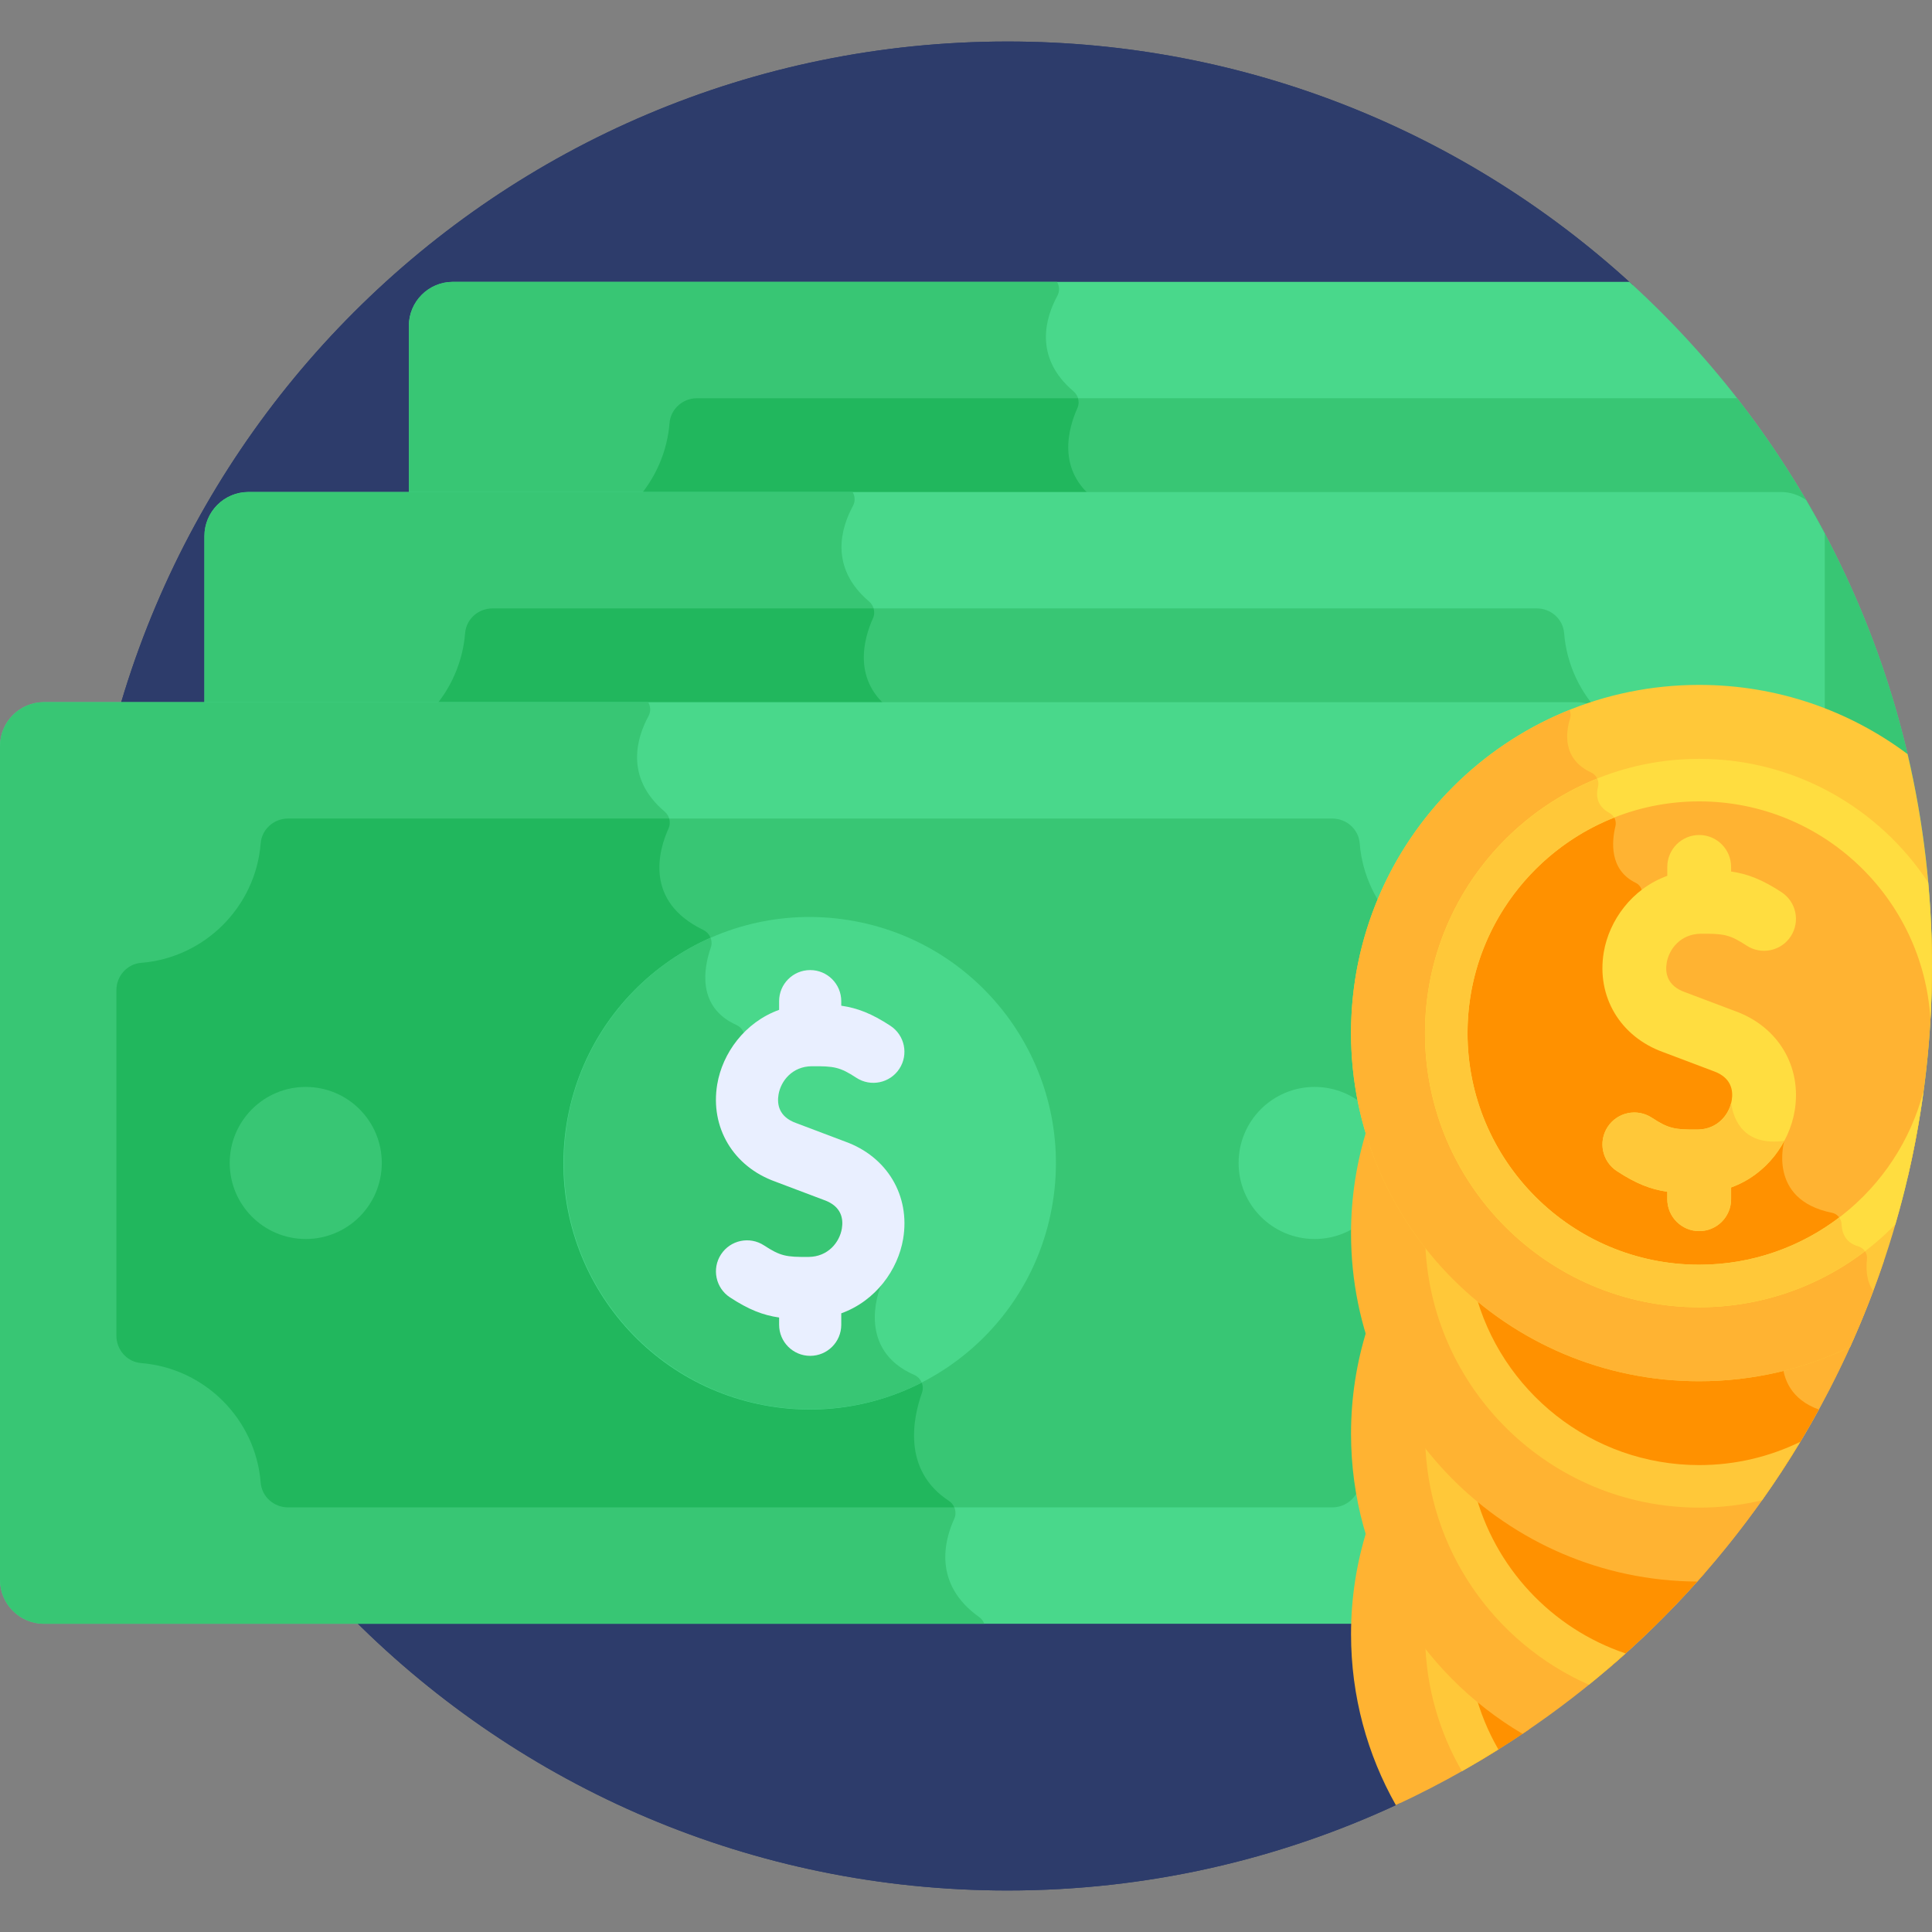 <svg id="Layer_1" enable-background="new 0 0 512 512" height="512" viewBox="0 0 512 512" width="512" xmlns="http://www.w3.org/2000/svg"><rect x="0" y="0" width="512" height="512" fill="#808080" stroke="none"/><path d="m369.918 478.379 61.867-403.683c-43.515-39.573-101.332-63.694-164.783-63.694-135.309 0-244.998 109.689-244.998 244.998s109.689 244.998 244.998 244.998c36.761 0 71.623-8.111 102.916-22.619z" fill="#2d3c6b"/><path d="m432.66 75.511c-43.614-40.051-101.777-64.509-165.658-64.509-135.309 0-244.998 109.689-244.998 244.998s109.689 244.998 244.998 244.998c37.184 0 72.424-8.299 103.994-23.121z" fill="#2d3c6b"/><path d="m108.35 86.37v46.212h361.374c6.447 0 11.674 5.227 11.674 11.674v174.681h22.427c5.324-20.085 8.175-41.177 8.175-62.937 0-71.857-30.936-136.488-80.215-181.304h-311.761c-6.447 0-11.674 5.227-11.674 11.674z" fill="#49d88b"/><path d="m285.515 108.177c.702-1.55.278-3.367-1.02-4.467-10.776-9.131-7.29-19.798-4.289-25.304.664-1.218.561-2.614-.089-3.71h-160.093c-6.448 0-11.674 5.226-11.674 11.674v46.212h182.188c-10.784-7.814-7.341-19.286-5.023-24.405z" fill="#38c674"/><path d="m481.398 144.256v113.207c5.271-4.279 11.815-7.046 18.969-7.613 3.728-.295 6.555-3.503 6.555-7.242v-36.449c-7.72-37.354-23.947-71.595-46.561-100.615h-275.683c-3.74 0-6.946 2.827-7.242 6.555-.623 7.85-3.891 14.976-8.909 20.483h301.197c6.447 0 11.674 5.227 11.674 11.674z" fill="#38c674"/><path d="m290.538 132.582c-10.783-7.814-7.34-19.286-5.023-24.405.386-.853.42-1.783.167-2.634h-101.003c-3.834 0-6.956 2.941-7.242 6.555-.604 7.592-3.75 14.821-8.909 20.483h122.01z" fill="#21b75d"/><path d="m471.92 374.627c6.447 0 11.674-5.227 11.674-11.674v-220.893c0-.237-.022-.469-.035-.703-1.582-2.982-3.221-5.928-4.921-8.835-1.901-1.341-4.214-2.136-6.717-2.136h-406.072c-6.448 0-11.674 5.227-11.674 11.674v46.212h361.373c6.447 0 11.674 5.227 11.674 11.674v174.681z" fill="#49d88b"/><path d="m231.34 163.867c.702-1.55.278-3.367-1.019-4.467-10.776-9.13-7.29-19.798-4.289-25.304.664-1.218.561-2.614-.089-3.71h-160.094c-6.51 0-11.674 5.316-11.674 11.674v46.212h182.188c-10.783-7.814-7.341-19.286-5.023-24.405z" fill="#38c674"/><path d="m446.191 199.473c-16.841-1.336-30.348-14.835-31.684-31.686-.296-3.727-3.503-6.554-7.242-6.554h-276.762c-3.74 0-6.946 2.827-7.242 6.555-.623 7.85-3.891 14.976-8.909 20.483h301.197c6.447 0 11.674 5.227 11.674 11.674v113.207c5.271-4.278 11.815-7.045 18.969-7.612 3.728-.295 6.554-3.503 6.554-7.242v-91.583c0-3.739-2.827-6.946-6.555-7.242z" fill="#38c674"/><path d="m236.363 188.272c-10.783-7.814-7.34-19.286-5.023-24.405.386-.853.42-1.783.167-2.633h-101.004c-3.739 0-6.945 2.826-7.242 6.555-.001.011-.002.021-.003.032-.618 7.674-3.818 14.868-8.906 20.452h122.011z" fill="#21b75d"/><path d="m417.745 186.076h-406.071c-6.447 0-11.674 5.227-11.674 11.674v220.892c0 6.447 5.227 11.674 11.674 11.674h406.071c6.447 0 11.674-5.227 11.674-11.674v-220.892c0-6.447-5.227-11.674-11.674-11.674z" fill="#49d88b"/><path d="m0 197.75v220.892c0 6.447 5.227 11.674 11.674 11.674h249.175c-.265-.695-.722-1.324-1.368-1.783-12.376-8.787-9.128-20.508-6.613-25.992.799-1.743.177-3.768-1.427-4.819-12.476-8.177-9.419-22.151-7.114-28.62.669-1.876-.236-3.941-2.06-4.742-15.108-6.633-9.565-21.78-8.891-23.469.052-.13.093-.255.129-.39.672-2.523 5.775-24.58-18.796-32.306-20.644-6.491-18.999-24.945-17.418-32.352.368-1.724-.521-3.489-2.129-4.211-10.61-4.767-8.639-15.214-6.79-20.527.634-1.823-.24-3.811-1.977-4.651-15.793-7.635-11.809-21.202-9.23-26.898.702-1.55.278-3.367-1.02-4.467-10.776-9.13-7.29-19.798-4.289-25.304.664-1.218.561-2.614-.089-3.71h-160.093c-6.447.001-11.674 5.228-11.674 11.675z" fill="#38c674"/><path d="m392.016 255.163c-16.84-1.336-30.348-14.835-31.684-31.686-.296-3.727-3.503-6.553-7.242-6.553h-276.762c-3.74 0-6.946 2.827-7.242 6.555-1.336 16.837-14.833 30.348-31.685 31.684-3.727.296-6.553 3.503-6.553 7.242v91.584c0 3.74 2.827 6.946 6.554 7.242 16.84 1.337 30.348 14.833 31.684 31.685.295 3.728 3.503 6.554 7.242 6.554h276.763c3.739 0 6.946-2.826 7.242-6.554 1.337-16.841 14.833-30.35 31.685-31.685 3.728-.296 6.554-3.503 6.554-7.242v-91.583c-.001-3.74-2.828-6.947-6.556-7.243z" fill="#38c674"/><path d="m251.441 397.724c-12.476-8.177-9.419-22.151-7.114-28.62.669-1.876-.236-3.941-2.06-4.742-15.108-6.633-9.565-21.78-8.891-23.469.052-.13.093-.255.129-.39.672-2.523 5.775-24.58-18.796-32.306-20.644-6.491-18.999-24.945-17.418-32.352.368-1.724-.521-3.489-2.129-4.211-10.61-4.767-8.639-15.214-6.79-20.527.634-1.823-.24-3.811-1.977-4.651-15.793-7.635-11.809-21.202-9.23-26.898.386-.853.42-1.783.167-2.634h-101.004c-3.74 0-6.946 2.827-7.242 6.555-1.336 16.837-14.833 30.348-31.685 31.684-3.728.296-6.554 3.503-6.554 7.242v91.584c0 3.739 2.827 6.946 6.554 7.242 16.84 1.337 30.348 14.833 31.684 31.685.295 3.728 3.503 6.554 7.242 6.554h176.567c-.294-.69-.781-1.306-1.453-1.746z" fill="#21b75d"/><ellipse cx="214.709" cy="308.197" fill="#49d88b" rx="65.286" ry="65.286" transform="matrix(.158 -.987 .987 .158 -123.548 471.498)"/><path d="m242.267 364.362c-15.108-6.633-9.565-21.78-8.891-23.469.052-.13.093-.255.129-.39.672-2.523 5.775-24.58-18.796-32.306-20.644-6.491-18.999-24.945-17.418-32.352.368-1.724-.521-3.489-2.129-4.211-10.61-4.767-8.639-15.214-6.79-20.527.307-.883.254-1.802-.073-2.614-22.895 10.143-38.874 33.051-38.874 59.703 0 36.056 29.229 65.286 65.285 65.286 10.639 0 20.674-2.561 29.548-7.075-.363-.884-1.052-1.633-1.991-2.045z" fill="#38c674"/><circle cx="348.39" cy="308.197" fill="#49d88b" r="20.151"/><circle cx="81.029" cy="308.197" fill="#38c674" r="20.151"/><path d="m223.946 302.52-12.726-4.81c-.056-.021-.111-.042-.166-.061-4.689-1.656-5.162-5.034-4.736-7.575.604-3.593 3.627-7.476 8.838-7.511 5.884-.036 7.423.202 11.786 3.058 3.805 2.487 8.909 1.423 11.399-2.382s1.423-8.909-2.382-11.399c-4.952-3.24-8.7-4.695-13.016-5.317v-1.209c0-4.548-3.686-8.234-8.234-8.234s-8.234 3.686-8.234 8.234v2.305c-9.161 3.307-15.024 11.558-16.397 19.725-1.928 11.463 4.258 21.819 15.395 25.801l12.726 4.809c.056.022.11.042.166.061 4.689 1.656 5.163 5.034 4.736 7.575-.604 3.593-3.627 7.476-8.838 7.511-5.892.043-7.423-.203-11.787-3.057-3.807-2.488-8.91-1.423-11.398 2.383-2.49 3.806-1.423 8.909 2.383 11.398 4.95 3.238 8.7 4.708 13.014 5.331v1.924c0 4.548 3.686 8.234 8.234 8.234s8.234-3.686 8.234-8.234v-3.035c9.161-3.307 15.025-11.558 16.398-19.725 1.928-11.463-4.258-21.819-15.395-25.8z" fill="#e9efff"/><path d="m362.268 405.392c-2.746 8.737-4.229 18.033-4.229 27.678 0 16.468 4.319 31.926 11.88 45.31 12.384-5.741 24.208-12.482 35.367-20.127-20.33-11.391-35.915-30.244-43.018-52.861z" fill="#ffb332"/><path d="m383.844 441.68c1.152 8.978 4.09 17.393 8.428 24.896 4.43-2.641 8.77-5.416 13.014-8.323-7.947-4.458-15.168-10.056-21.442-16.573z" fill="#ff9100"/><path d="m390.805 448.211c-4.828-4.08-9.224-8.648-13.128-13.626.261 12.658 3.787 24.523 9.747 34.808 3.27-1.849 6.491-3.773 9.665-5.765-2.753-4.776-4.892-9.948-6.284-15.417z" fill="#ffc839"/><path d="m450.306 416.883c-41.315 0-76.282-27.156-88.039-64.591-2.746 8.737-4.229 18.033-4.229 27.678 0 33.866 18.249 63.464 45.446 79.514 17.922-12.044 34.163-26.393 48.303-42.623-.493.008-.985.022-1.481.022z" fill="#ffb332"/><path d="m450.306 312.939c-37.02 0-67.031 30.011-67.031 67.031 0 28.427 17.705 52.704 42.681 62.45 33.365-28.476 58.997-65.743 73.295-108.225-12.231-13.074-29.628-21.256-48.945-21.256z" fill="#ffb332"/><path d="m450.306 416.883c-26.114 0-49.677-10.866-66.462-28.303 3.163 24.644 19.699 45.101 42.101 53.85 9.23-7.877 17.873-16.421 25.843-25.569-.494.008-.986.022-1.482.022z" fill="#ff9100"/><path d="m390.805 395.112c-4.828-4.08-9.224-8.648-13.128-13.626.599 29.024 18.296 53.906 43.402 64.988 3.313-2.684 6.558-5.448 9.725-8.297-19.619-6.593-34.848-22.833-39.999-43.065z" fill="#ffc839"/><path d="m482.006 373.539c-7.429-2.675-9.371-8.138-9.661-12.366-7.064 1.732-14.44 2.669-22.038 2.669-41.325 0-76.3-27.17-88.048-64.619-2.739 8.728-4.22 18.013-4.22 27.647 0 50.78 41.023 91.973 91.735 92.26 12.389-13.871 23.228-29.155 32.232-45.591z" fill="#ffb332"/><path d="m450.306 363.784c-26.114 0-49.677-10.866-66.462-28.303 4.228 32.95 32.361 58.421 66.462 58.421 7.555 0 14.815-1.255 21.589-3.56 7.533-11.466 14.128-23.601 19.68-36.299-12.416 6.228-26.429 9.741-41.269 9.741z" fill="#ffb332"/><path d="m472.342 361.115c-7.064 1.731-14.439 2.668-22.036 2.668-26.115 0-49.677-10.866-66.462-28.303 4.228 32.951 32.361 58.421 66.462 58.421 7.562 0 14.823-1.266 21.601-3.578 3.579-5.449 6.954-11.044 10.099-16.785-7.462-2.687-9.388-8.187-9.664-12.423z" fill="#ff9100"/><path d="m390.822 342.085c-4.834-4.083-9.236-8.656-13.143-13.639.844 39.341 33.087 71.091 72.628 71.091 5.731 0 11.304-.682 16.655-1.944 3.565-5.025 6.939-10.195 10.125-15.491-8.097 3.945-17.183 6.162-26.779 6.162-28.605.001-52.7-19.661-59.486-46.179z" fill="#ffc839"/><path d="m358.039 273.771c0 50.958 41.31 92.267 92.268 92.267 14.33 0 27.897-3.267 39.997-9.096 13.936-30.781 21.696-64.955 21.696-100.942 0-19.324-2.246-38.122-6.475-56.156-15.396-11.519-34.51-18.34-55.218-18.34-50.958-.001-92.268 41.309-92.268 92.267z" fill="#ffc839"/><path d="m494.766 333.742c.186-1.597-.828-3.027-2.373-3.472-3.468-1-4.28-3.774-4.365-5.874-.059-1.467-1.103-2.713-2.543-3.001-17.231-3.442-12.626-19.05-12.626-19.05s5.628-17.162-22.553-28.574c-22.545-9.13-18.015-28.477-15.301-35.851.555-1.509-.05-3.241-1.496-3.942-7.117-3.453-6.368-11.069-5.4-15.04.335-1.375-.323-2.794-1.565-3.469-3.51-1.907-3.604-4.829-3.052-6.965.4-1.547-.421-3.137-1.869-3.811-7.541-3.509-6.726-10.418-5.542-14.279.239-.778.168-1.579-.14-2.27-33.933 13.631-57.903 46.82-57.903 85.628 0 50.958 41.31 92.267 92.268 92.267 14.339 0 27.906-3.282 40.009-9.122 2.194-4.848 4.222-9.787 6.104-14.798-1.847-2.653-1.931-5.987-1.653-8.377z" fill="#ffb332"/><path d="m511.823 247.134c-10.305-23.765-33.964-40.394-61.517-40.394-37.02 0-67.031 30.011-67.031 67.031s30.011 67.031 67.031 67.031c23.002 0 43.292-11.591 55.365-29.246 4.139-17.85 6.329-36.447 6.329-55.556 0-2.97-.072-5.922-.177-8.866z" fill="#ffb332"/><path d="m489.319 328.263c-.926-1.198-1.241-2.643-1.291-3.867-.059-1.467-1.103-2.713-2.543-3.001-17.231-3.442-12.626-19.05-12.626-19.05s5.628-17.162-22.553-28.574c-22.545-9.13-18.015-28.477-15.301-35.851.555-1.509-.05-3.241-1.496-3.942-7.117-3.453-6.368-11.069-5.4-15.04.335-1.375-.323-2.794-1.565-3.47-1.649-.896-2.537-2.016-2.966-3.174-23.717 10.326-40.304 33.959-40.304 61.476 0 37.02 30.011 67.031 67.031 67.031 14.56.001 28.022-4.655 39.014-12.538z" fill="#ff9100"/><path d="m450.306 335.165c-33.853 0-61.395-27.541-61.395-61.394s27.542-61.395 61.395-61.395c32.631 0 59.387 25.592 61.278 57.756.267-4.678.416-9.387.416-14.132 0-7.462-.353-14.841-1.006-22.133-13.009-19.718-35.348-32.763-60.688-32.763-40.07 0-72.668 32.598-72.668 72.668 0 40.069 32.598 72.667 72.668 72.667 20.358 0 38.775-8.425 51.98-21.958 3.334-11.474 5.848-23.296 7.482-35.398-6.819 26.468-30.893 46.082-59.462 46.082z" fill="#ffdd40"/><path d="m494.244 331.6c-.423-.625-1.068-1.105-1.851-1.331-3.468-1-4.28-3.774-4.365-5.874-.026-.651-.255-1.253-.618-1.753-10.314 7.85-23.172 12.522-37.104 12.522-33.853 0-61.395-27.541-61.395-61.394 0-25.899 16.128-48.088 38.862-57.093-.286-.496-.7-.922-1.229-1.21-3.51-1.907-3.604-4.829-3.052-6.965.194-.749.096-1.506-.215-2.166-26.719 10.748-45.639 36.915-45.639 67.434 0 40.069 32.598 72.667 72.668 72.667 16.5.001 31.726-5.536 43.938-14.837z" fill="#ffc839"/><path d="m459.789 267.941-13.065-4.936c-.057-.022-.115-.043-.172-.063-4.813-1.702-5.301-5.169-4.862-7.779.621-3.689 3.725-7.675 9.076-7.71 6.049-.047 7.618.206 12.099 3.139 3.906 2.554 9.147 1.461 11.704-2.446 2.556-3.908 1.461-9.148-2.446-11.704-5.084-3.326-8.933-4.839-13.363-5.479v-1.222c0-4.67-3.785-8.454-8.454-8.454-4.67 0-8.454 3.785-8.454 8.454v2.367c-9.406 3.395-15.426 11.867-16.836 20.252-1.979 11.769 4.372 22.403 15.808 26.492l13.065 4.936c.057.022.115.043.172.063 4.813 1.702 5.301 5.17 4.862 7.779-.621 3.689-3.725 7.676-9.075 7.711-6.039.042-7.62-.207-12.1-3.14-3.908-2.556-9.147-1.462-11.704 2.446-2.556 3.908-1.461 9.148 2.446 11.704 5.084 3.326 8.933 4.835 13.363 5.474v1.975c0 4.67 3.785 8.455 8.454 8.455 4.67 0 8.454-3.785 8.454-8.455v-3.115c9.407-3.396 15.427-11.867 16.836-20.254 1.979-11.768-4.372-22.401-15.808-26.49z" fill="#ffdd40"/><path d="m458.766 292.36c-.884 3.465-3.921 6.947-8.919 6.98-6.039.042-7.62-.207-12.1-3.14-3.908-2.556-9.147-1.462-11.704 2.446-2.556 3.908-1.461 9.148 2.446 11.704 5.084 3.326 8.933 4.835 13.363 5.474v1.975c0 4.67 3.785 8.455 8.454 8.455 4.67 0 8.454-3.785 8.454-8.455v-3.115c6.394-2.308 11.217-6.963 14.097-12.34-10.508 1.388-13.371-5.208-14.091-9.984z" fill="#ffc839"/></svg>